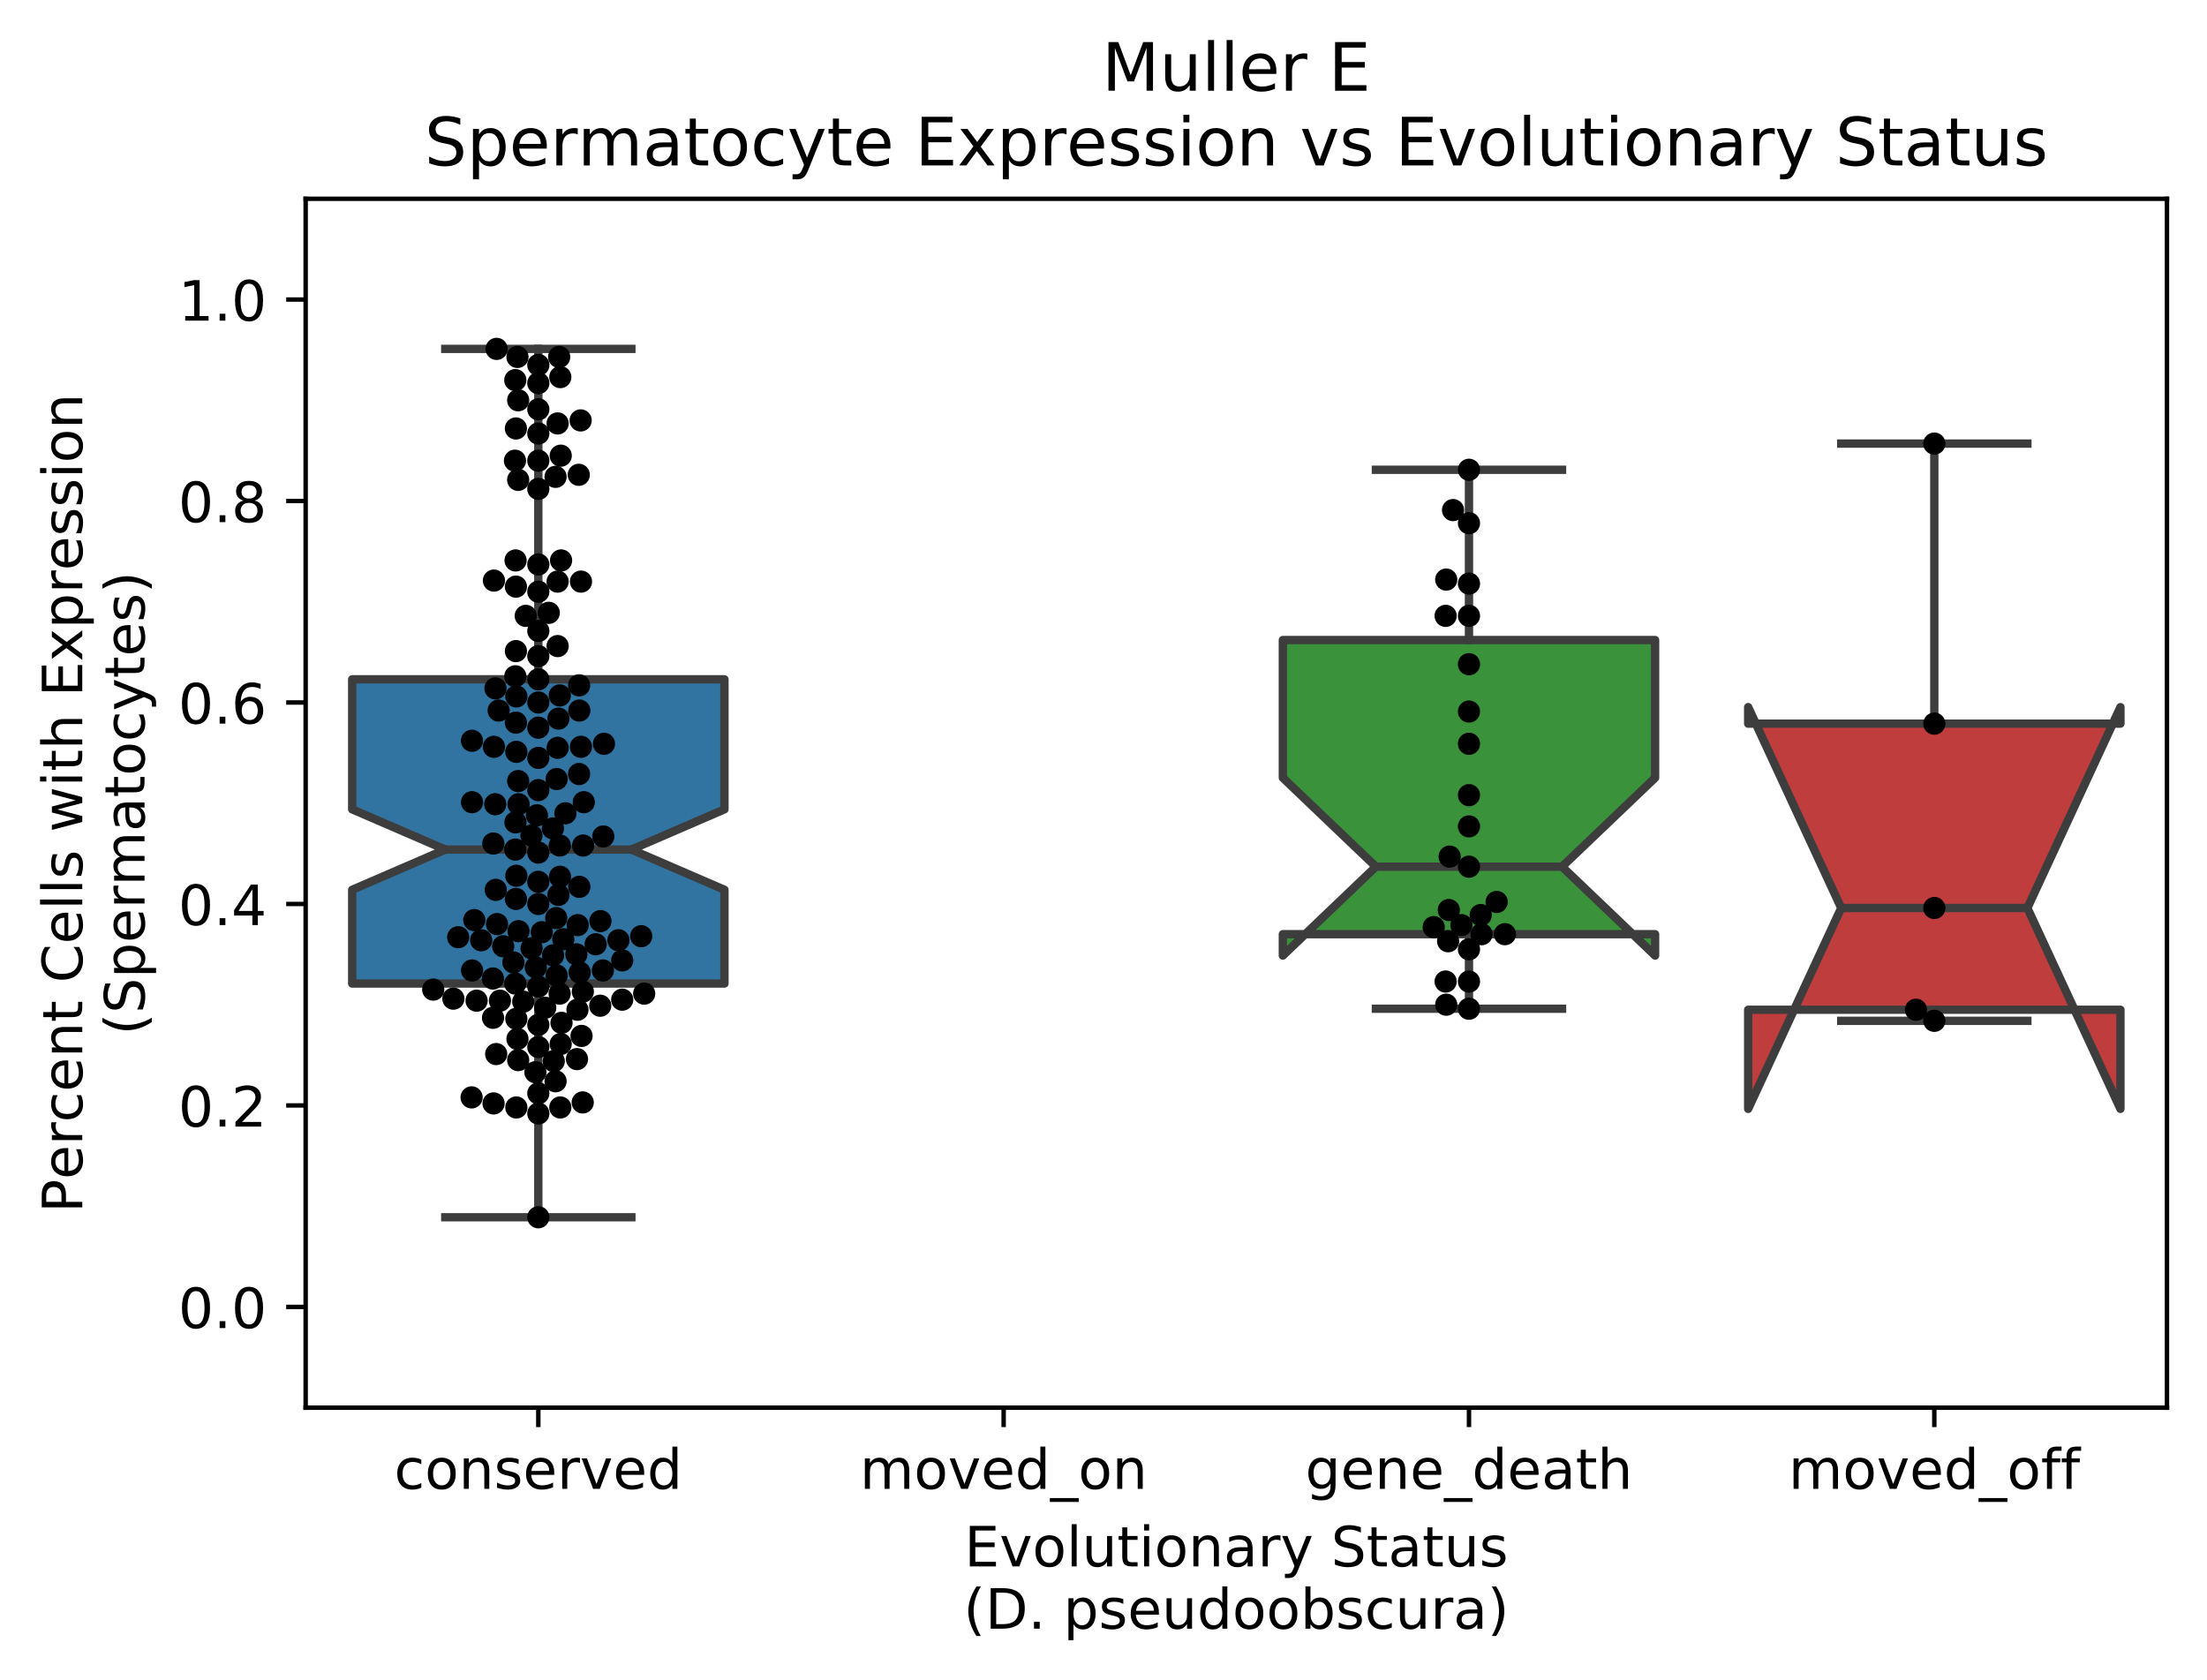 <?xml version="1.0" encoding="utf-8" standalone="no"?>
<!DOCTYPE svg PUBLIC "-//W3C//DTD SVG 1.1//EN"
  "http://www.w3.org/Graphics/SVG/1.1/DTD/svg11.dtd">
<!-- Created with matplotlib (https://matplotlib.org/) -->
<svg height="302.228pt" version="1.1" viewBox="0 0 396.979 302.228" width="396.979pt" xmlns="http://www.w3.org/2000/svg" xmlns:xlink="http://www.w3.org/1999/xlink">
 <defs>
  <style type="text/css">
*{stroke-linecap:butt;stroke-linejoin:round;white-space:pre;}
  </style>
 </defs>
 <g id="figure_1">
  <g id="patch_1">
   <path d="M 0 302.228 
L 396.979 302.228 
L 396.979 0 
L 0 0 
z
" style="fill:#ffffff;"/>
  </g>
  <g id="axes_1">
   <g id="patch_2">
    <path d="M 54.979 253.196 
L 389.779 253.196 
L 389.779 35.755 
L 54.979 35.755 
z
" style="fill:#ffffff;"/>
   </g>
   <g id="patch_3">
    <path clip-path="url(#p6ede340f3c)" d="M 63.349 176.91 
L 130.309 176.91 
L 130.309 160.046 
L 113.569 152.811 
L 130.309 145.575 
L 130.309 122.188 
L 63.349 122.188 
L 63.349 145.575 
L 80.089 152.811 
L 63.349 160.046 
L 63.349 176.91 
z
" style="fill:#3274a1;stroke:#3d3d3d;stroke-linejoin:miter;stroke-width:1.5;"/>
   </g>
   <g id="patch_4">
    <path clip-path="url(#p6ede340f3c)" d="M 230.749 168.031 
L 297.709 168.031 
L 297.709 171.878 
L 280.969 155.891 
L 297.709 139.904 
L 297.709 115.121 
L 230.749 115.121 
L 230.749 139.904 
L 247.489 155.891 
L 230.749 171.878 
L 230.749 168.031 
z
" style="fill:#3a923a;stroke:#3d3d3d;stroke-linejoin:miter;stroke-width:1.5;"/>
   </g>
   <g id="patch_5">
    <path clip-path="url(#p6ede340f3c)" d="M 314.449 181.621 
L 381.409 181.621 
L 381.409 199.452 
L 364.669 163.32 
L 381.409 127.188 
L 381.409 130.161 
L 314.449 130.161 
L 314.449 127.188 
L 331.189 163.32 
L 314.449 199.452 
L 314.449 181.621 
z
" style="fill:#c03d3e;stroke:#3d3d3d;stroke-linejoin:miter;stroke-width:1.5;"/>
   </g>
   <g id="matplotlib.axis_1">
    <g id="xtick_1">
     <g id="line2d_1">
      <defs>
       <path d="M 0 0 
L 0 3.5 
" id="ma832c974a1" style="stroke:#000000;stroke-width:0.8;"/>
      </defs>
      <g>
       <use style="stroke:#000000;stroke-width:0.8;" x="96.829" xlink:href="#ma832c974a1" y="253.196"/>
      </g>
     </g>
     <g id="text_1">
      <!-- conserved -->
      <defs>
       <path d="M 48.781 52.594 
L 48.781 44.188 
Q 44.969 46.297 41.141 47.344 
Q 37.312 48.391 33.406 48.391 
Q 24.656 48.391 19.812 42.844 
Q 14.984 37.312 14.984 27.297 
Q 14.984 17.281 19.812 11.734 
Q 24.656 6.203 33.406 6.203 
Q 37.312 6.203 41.141 7.25 
Q 44.969 8.297 48.781 10.406 
L 48.781 2.094 
Q 45.016 0.344 40.984 -0.531 
Q 36.969 -1.422 32.422 -1.422 
Q 20.062 -1.422 12.781 6.344 
Q 5.516 14.109 5.516 27.297 
Q 5.516 40.672 12.859 48.328 
Q 20.219 56 33.016 56 
Q 37.156 56 41.109 55.141 
Q 45.062 54.297 48.781 52.594 
z
" id="DejaVuSans-99"/>
       <path d="M 30.609 48.391 
Q 23.391 48.391 19.188 42.75 
Q 14.984 37.109 14.984 27.297 
Q 14.984 17.484 19.156 11.844 
Q 23.344 6.203 30.609 6.203 
Q 37.797 6.203 41.984 11.859 
Q 46.188 17.531 46.188 27.297 
Q 46.188 37.016 41.984 42.703 
Q 37.797 48.391 30.609 48.391 
z
M 30.609 56 
Q 42.328 56 49.016 48.375 
Q 55.719 40.766 55.719 27.297 
Q 55.719 13.875 49.016 6.219 
Q 42.328 -1.422 30.609 -1.422 
Q 18.844 -1.422 12.172 6.219 
Q 5.516 13.875 5.516 27.297 
Q 5.516 40.766 12.172 48.375 
Q 18.844 56 30.609 56 
z
" id="DejaVuSans-111"/>
       <path d="M 54.891 33.016 
L 54.891 0 
L 45.906 0 
L 45.906 32.719 
Q 45.906 40.484 42.875 44.328 
Q 39.844 48.188 33.797 48.188 
Q 26.516 48.188 22.312 43.547 
Q 18.109 38.922 18.109 30.906 
L 18.109 0 
L 9.078 0 
L 9.078 54.688 
L 18.109 54.688 
L 18.109 46.188 
Q 21.344 51.125 25.703 53.562 
Q 30.078 56 35.797 56 
Q 45.219 56 50.047 50.172 
Q 54.891 44.344 54.891 33.016 
z
" id="DejaVuSans-110"/>
       <path d="M 44.281 53.078 
L 44.281 44.578 
Q 40.484 46.531 36.375 47.5 
Q 32.281 48.484 27.875 48.484 
Q 21.188 48.484 17.844 46.438 
Q 14.5 44.391 14.5 40.281 
Q 14.5 37.156 16.891 35.375 
Q 19.281 33.594 26.516 31.984 
L 29.594 31.297 
Q 39.156 29.25 43.188 25.516 
Q 47.219 21.781 47.219 15.094 
Q 47.219 7.469 41.188 3.016 
Q 35.156 -1.422 24.609 -1.422 
Q 20.219 -1.422 15.453 -0.562 
Q 10.688 0.297 5.422 2 
L 5.422 11.281 
Q 10.406 8.688 15.234 7.391 
Q 20.062 6.109 24.812 6.109 
Q 31.156 6.109 34.562 8.281 
Q 37.984 10.453 37.984 14.406 
Q 37.984 18.062 35.516 20.016 
Q 33.062 21.969 24.703 23.781 
L 21.578 24.516 
Q 13.234 26.266 9.516 29.906 
Q 5.812 33.547 5.812 39.891 
Q 5.812 47.609 11.281 51.797 
Q 16.75 56 26.812 56 
Q 31.781 56 36.172 55.266 
Q 40.578 54.547 44.281 53.078 
z
" id="DejaVuSans-115"/>
       <path d="M 56.203 29.594 
L 56.203 25.203 
L 14.891 25.203 
Q 15.484 15.922 20.484 11.062 
Q 25.484 6.203 34.422 6.203 
Q 39.594 6.203 44.453 7.469 
Q 49.312 8.734 54.109 11.281 
L 54.109 2.781 
Q 49.266 0.734 44.188 -0.344 
Q 39.109 -1.422 33.891 -1.422 
Q 20.797 -1.422 13.156 6.188 
Q 5.516 13.812 5.516 26.812 
Q 5.516 40.234 12.766 48.109 
Q 20.016 56 32.328 56 
Q 43.359 56 49.781 48.891 
Q 56.203 41.797 56.203 29.594 
z
M 47.219 32.234 
Q 47.125 39.594 43.094 43.984 
Q 39.062 48.391 32.422 48.391 
Q 24.906 48.391 20.391 44.141 
Q 15.875 39.891 15.188 32.172 
z
" id="DejaVuSans-101"/>
       <path d="M 41.109 46.297 
Q 39.594 47.172 37.812 47.578 
Q 36.031 48 33.891 48 
Q 26.266 48 22.188 43.047 
Q 18.109 38.094 18.109 28.812 
L 18.109 0 
L 9.078 0 
L 9.078 54.688 
L 18.109 54.688 
L 18.109 46.188 
Q 20.953 51.172 25.484 53.578 
Q 30.031 56 36.531 56 
Q 37.453 56 38.578 55.875 
Q 39.703 55.766 41.062 55.516 
z
" id="DejaVuSans-114"/>
       <path d="M 2.984 54.688 
L 12.5 54.688 
L 29.594 8.797 
L 46.688 54.688 
L 56.203 54.688 
L 35.688 0 
L 23.484 0 
z
" id="DejaVuSans-118"/>
       <path d="M 45.406 46.391 
L 45.406 75.984 
L 54.391 75.984 
L 54.391 0 
L 45.406 0 
L 45.406 8.203 
Q 42.578 3.328 38.25 0.953 
Q 33.938 -1.422 27.875 -1.422 
Q 17.969 -1.422 11.734 6.484 
Q 5.516 14.406 5.516 27.297 
Q 5.516 40.188 11.734 48.094 
Q 17.969 56 27.875 56 
Q 33.938 56 38.25 53.625 
Q 42.578 51.266 45.406 46.391 
z
M 14.797 27.297 
Q 14.797 17.391 18.875 11.75 
Q 22.953 6.109 30.078 6.109 
Q 37.203 6.109 41.297 11.75 
Q 45.406 17.391 45.406 27.297 
Q 45.406 37.203 41.297 42.844 
Q 37.203 48.484 30.078 48.484 
Q 22.953 48.484 18.875 42.844 
Q 14.797 37.203 14.797 27.297 
z
" id="DejaVuSans-100"/>
      </defs>
      <g transform="translate(70.905 267.794)scale(0.1 -0.1)">
       <use xlink:href="#DejaVuSans-99"/>
       <use x="54.98" xlink:href="#DejaVuSans-111"/>
       <use x="116.162" xlink:href="#DejaVuSans-110"/>
       <use x="179.541" xlink:href="#DejaVuSans-115"/>
       <use x="231.641" xlink:href="#DejaVuSans-101"/>
       <use x="293.164" xlink:href="#DejaVuSans-114"/>
       <use x="334.277" xlink:href="#DejaVuSans-118"/>
       <use x="393.457" xlink:href="#DejaVuSans-101"/>
       <use x="454.98" xlink:href="#DejaVuSans-100"/>
      </g>
     </g>
    </g>
    <g id="xtick_2">
     <g id="line2d_2">
      <g>
       <use style="stroke:#000000;stroke-width:0.8;" x="180.529" xlink:href="#ma832c974a1" y="253.196"/>
      </g>
     </g>
     <g id="text_2">
      <!-- moved_on -->
      <defs>
       <path d="M 52 44.188 
Q 55.375 50.25 60.062 53.125 
Q 64.75 56 71.094 56 
Q 79.641 56 84.281 50.016 
Q 88.922 44.047 88.922 33.016 
L 88.922 0 
L 79.891 0 
L 79.891 32.719 
Q 79.891 40.578 77.094 44.375 
Q 74.312 48.188 68.609 48.188 
Q 61.625 48.188 57.562 43.547 
Q 53.516 38.922 53.516 30.906 
L 53.516 0 
L 44.484 0 
L 44.484 32.719 
Q 44.484 40.625 41.703 44.406 
Q 38.922 48.188 33.109 48.188 
Q 26.219 48.188 22.156 43.531 
Q 18.109 38.875 18.109 30.906 
L 18.109 0 
L 9.078 0 
L 9.078 54.688 
L 18.109 54.688 
L 18.109 46.188 
Q 21.188 51.219 25.484 53.609 
Q 29.781 56 35.688 56 
Q 41.656 56 45.828 52.969 
Q 50 49.953 52 44.188 
z
" id="DejaVuSans-109"/>
       <path d="M 50.984 -16.609 
L 50.984 -23.578 
L -0.984 -23.578 
L -0.984 -16.609 
z
" id="DejaVuSans-95"/>
      </defs>
      <g transform="translate(154.661 267.794)scale(0.1 -0.1)">
       <use xlink:href="#DejaVuSans-109"/>
       <use x="97.412" xlink:href="#DejaVuSans-111"/>
       <use x="158.594" xlink:href="#DejaVuSans-118"/>
       <use x="217.773" xlink:href="#DejaVuSans-101"/>
       <use x="279.297" xlink:href="#DejaVuSans-100"/>
       <use x="342.773" xlink:href="#DejaVuSans-95"/>
       <use x="392.773" xlink:href="#DejaVuSans-111"/>
       <use x="453.955" xlink:href="#DejaVuSans-110"/>
      </g>
     </g>
    </g>
    <g id="xtick_3">
     <g id="line2d_3">
      <g>
       <use style="stroke:#000000;stroke-width:0.8;" x="264.229" xlink:href="#ma832c974a1" y="253.196"/>
      </g>
     </g>
     <g id="text_3">
      <!-- gene_death -->
      <defs>
       <path d="M 45.406 27.984 
Q 45.406 37.75 41.375 43.109 
Q 37.359 48.484 30.078 48.484 
Q 22.859 48.484 18.828 43.109 
Q 14.797 37.75 14.797 27.984 
Q 14.797 18.266 18.828 12.891 
Q 22.859 7.516 30.078 7.516 
Q 37.359 7.516 41.375 12.891 
Q 45.406 18.266 45.406 27.984 
z
M 54.391 6.781 
Q 54.391 -7.172 48.188 -13.984 
Q 42 -20.797 29.203 -20.797 
Q 24.469 -20.797 20.266 -20.094 
Q 16.062 -19.391 12.109 -17.922 
L 12.109 -9.188 
Q 16.062 -11.328 19.922 -12.344 
Q 23.781 -13.375 27.781 -13.375 
Q 36.625 -13.375 41.016 -8.766 
Q 45.406 -4.156 45.406 5.172 
L 45.406 9.625 
Q 42.625 4.781 38.281 2.391 
Q 33.938 0 27.875 0 
Q 17.828 0 11.672 7.656 
Q 5.516 15.328 5.516 27.984 
Q 5.516 40.672 11.672 48.328 
Q 17.828 56 27.875 56 
Q 33.938 56 38.281 53.609 
Q 42.625 51.219 45.406 46.391 
L 45.406 54.688 
L 54.391 54.688 
z
" id="DejaVuSans-103"/>
       <path d="M 34.281 27.484 
Q 23.391 27.484 19.188 25 
Q 14.984 22.516 14.984 16.5 
Q 14.984 11.719 18.141 8.906 
Q 21.297 6.109 26.703 6.109 
Q 34.188 6.109 38.703 11.406 
Q 43.219 16.703 43.219 25.484 
L 43.219 27.484 
z
M 52.203 31.203 
L 52.203 0 
L 43.219 0 
L 43.219 8.297 
Q 40.141 3.328 35.547 0.953 
Q 30.953 -1.422 24.312 -1.422 
Q 15.922 -1.422 10.953 3.297 
Q 6 8.016 6 15.922 
Q 6 25.141 12.172 29.828 
Q 18.359 34.516 30.609 34.516 
L 43.219 34.516 
L 43.219 35.406 
Q 43.219 41.609 39.141 45 
Q 35.062 48.391 27.688 48.391 
Q 23 48.391 18.547 47.266 
Q 14.109 46.141 10.016 43.891 
L 10.016 52.203 
Q 14.938 54.109 19.578 55.047 
Q 24.219 56 28.609 56 
Q 40.484 56 46.344 49.844 
Q 52.203 43.703 52.203 31.203 
z
" id="DejaVuSans-97"/>
       <path d="M 18.312 70.219 
L 18.312 54.688 
L 36.812 54.688 
L 36.812 47.703 
L 18.312 47.703 
L 18.312 18.016 
Q 18.312 11.328 20.141 9.422 
Q 21.969 7.516 27.594 7.516 
L 36.812 7.516 
L 36.812 0 
L 27.594 0 
Q 17.188 0 13.234 3.875 
Q 9.281 7.766 9.281 18.016 
L 9.281 47.703 
L 2.688 47.703 
L 2.688 54.688 
L 9.281 54.688 
L 9.281 70.219 
z
" id="DejaVuSans-116"/>
       <path d="M 54.891 33.016 
L 54.891 0 
L 45.906 0 
L 45.906 32.719 
Q 45.906 40.484 42.875 44.328 
Q 39.844 48.188 33.797 48.188 
Q 26.516 48.188 22.312 43.547 
Q 18.109 38.922 18.109 30.906 
L 18.109 0 
L 9.078 0 
L 9.078 75.984 
L 18.109 75.984 
L 18.109 46.188 
Q 21.344 51.125 25.703 53.562 
Q 30.078 56 35.797 56 
Q 45.219 56 50.047 50.172 
Q 54.891 44.344 54.891 33.016 
z
" id="DejaVuSans-104"/>
      </defs>
      <g transform="translate(234.789 267.794)scale(0.1 -0.1)">
       <use xlink:href="#DejaVuSans-103"/>
       <use x="63.477" xlink:href="#DejaVuSans-101"/>
       <use x="125" xlink:href="#DejaVuSans-110"/>
       <use x="188.379" xlink:href="#DejaVuSans-101"/>
       <use x="249.902" xlink:href="#DejaVuSans-95"/>
       <use x="299.902" xlink:href="#DejaVuSans-100"/>
       <use x="363.379" xlink:href="#DejaVuSans-101"/>
       <use x="424.902" xlink:href="#DejaVuSans-97"/>
       <use x="486.182" xlink:href="#DejaVuSans-116"/>
       <use x="525.391" xlink:href="#DejaVuSans-104"/>
      </g>
     </g>
    </g>
    <g id="xtick_4">
     <g id="line2d_4">
      <g>
       <use style="stroke:#000000;stroke-width:0.8;" x="347.929" xlink:href="#ma832c974a1" y="253.196"/>
      </g>
     </g>
     <g id="text_4">
      <!-- moved_off -->
      <defs>
       <path d="M 37.109 75.984 
L 37.109 68.5 
L 28.516 68.5 
Q 23.688 68.5 21.797 66.547 
Q 19.922 64.594 19.922 59.516 
L 19.922 54.688 
L 34.719 54.688 
L 34.719 47.703 
L 19.922 47.703 
L 19.922 0 
L 10.891 0 
L 10.891 47.703 
L 2.297 47.703 
L 2.297 54.688 
L 10.891 54.688 
L 10.891 58.5 
Q 10.891 67.625 15.141 71.797 
Q 19.391 75.984 28.609 75.984 
z
" id="DejaVuSans-102"/>
      </defs>
      <g transform="translate(321.71 267.794)scale(0.1 -0.1)">
       <use xlink:href="#DejaVuSans-109"/>
       <use x="97.412" xlink:href="#DejaVuSans-111"/>
       <use x="158.594" xlink:href="#DejaVuSans-118"/>
       <use x="217.773" xlink:href="#DejaVuSans-101"/>
       <use x="279.297" xlink:href="#DejaVuSans-100"/>
       <use x="342.773" xlink:href="#DejaVuSans-95"/>
       <use x="392.773" xlink:href="#DejaVuSans-111"/>
       <use x="453.955" xlink:href="#DejaVuSans-102"/>
       <use x="489.16" xlink:href="#DejaVuSans-102"/>
      </g>
     </g>
    </g>
    <g id="text_5">
     <!-- Evolutionary Status -->
     <defs>
      <path d="M 9.812 72.906 
L 55.906 72.906 
L 55.906 64.594 
L 19.672 64.594 
L 19.672 43.016 
L 54.391 43.016 
L 54.391 34.719 
L 19.672 34.719 
L 19.672 8.297 
L 56.781 8.297 
L 56.781 0 
L 9.812 0 
z
" id="DejaVuSans-69"/>
      <path d="M 9.422 75.984 
L 18.406 75.984 
L 18.406 0 
L 9.422 0 
z
" id="DejaVuSans-108"/>
      <path d="M 8.5 21.578 
L 8.5 54.688 
L 17.484 54.688 
L 17.484 21.922 
Q 17.484 14.156 20.5 10.266 
Q 23.531 6.391 29.594 6.391 
Q 36.859 6.391 41.078 11.031 
Q 45.312 15.672 45.312 23.688 
L 45.312 54.688 
L 54.297 54.688 
L 54.297 0 
L 45.312 0 
L 45.312 8.406 
Q 42.047 3.422 37.719 1 
Q 33.406 -1.422 27.688 -1.422 
Q 18.266 -1.422 13.375 4.438 
Q 8.5 10.297 8.5 21.578 
z
M 31.109 56 
z
" id="DejaVuSans-117"/>
      <path d="M 9.422 54.688 
L 18.406 54.688 
L 18.406 0 
L 9.422 0 
z
M 9.422 75.984 
L 18.406 75.984 
L 18.406 64.594 
L 9.422 64.594 
z
" id="DejaVuSans-105"/>
      <path d="M 32.172 -5.078 
Q 28.375 -14.844 24.75 -17.812 
Q 21.141 -20.797 15.094 -20.797 
L 7.906 -20.797 
L 7.906 -13.281 
L 13.188 -13.281 
Q 16.891 -13.281 18.938 -11.516 
Q 21 -9.766 23.484 -3.219 
L 25.094 0.875 
L 2.984 54.688 
L 12.5 54.688 
L 29.594 11.922 
L 46.688 54.688 
L 56.203 54.688 
z
" id="DejaVuSans-121"/>
      <path id="DejaVuSans-32"/>
      <path d="M 53.516 70.516 
L 53.516 60.891 
Q 47.906 63.578 42.922 64.891 
Q 37.938 66.219 33.297 66.219 
Q 25.25 66.219 20.875 63.094 
Q 16.5 59.969 16.5 54.203 
Q 16.5 49.359 19.406 46.891 
Q 22.312 44.438 30.422 42.922 
L 36.375 41.703 
Q 47.406 39.594 52.656 34.297 
Q 57.906 29 57.906 20.125 
Q 57.906 9.516 50.797 4.047 
Q 43.703 -1.422 29.984 -1.422 
Q 24.812 -1.422 18.969 -0.25 
Q 13.141 0.922 6.891 3.219 
L 6.891 13.375 
Q 12.891 10.016 18.656 8.297 
Q 24.422 6.594 29.984 6.594 
Q 38.422 6.594 43.016 9.906 
Q 47.609 13.234 47.609 19.391 
Q 47.609 24.75 44.312 27.781 
Q 41.016 30.812 33.5 32.328 
L 27.484 33.5 
Q 16.453 35.688 11.516 40.375 
Q 6.594 45.062 6.594 53.422 
Q 6.594 63.094 13.406 68.656 
Q 20.219 74.219 32.172 74.219 
Q 37.312 74.219 42.625 73.281 
Q 47.953 72.359 53.516 70.516 
z
" id="DejaVuSans-83"/>
     </defs>
     <g transform="translate(173.466 281.75)scale(0.1 -0.1)">
      <use xlink:href="#DejaVuSans-69"/>
      <use x="63.184" xlink:href="#DejaVuSans-118"/>
      <use x="122.363" xlink:href="#DejaVuSans-111"/>
      <use x="183.545" xlink:href="#DejaVuSans-108"/>
      <use x="211.328" xlink:href="#DejaVuSans-117"/>
      <use x="274.707" xlink:href="#DejaVuSans-116"/>
      <use x="313.916" xlink:href="#DejaVuSans-105"/>
      <use x="341.699" xlink:href="#DejaVuSans-111"/>
      <use x="402.881" xlink:href="#DejaVuSans-110"/>
      <use x="466.26" xlink:href="#DejaVuSans-97"/>
      <use x="527.539" xlink:href="#DejaVuSans-114"/>
      <use x="568.652" xlink:href="#DejaVuSans-121"/>
      <use x="627.832" xlink:href="#DejaVuSans-32"/>
      <use x="659.619" xlink:href="#DejaVuSans-83"/>
      <use x="723.096" xlink:href="#DejaVuSans-116"/>
      <use x="762.305" xlink:href="#DejaVuSans-97"/>
      <use x="823.584" xlink:href="#DejaVuSans-116"/>
      <use x="862.793" xlink:href="#DejaVuSans-117"/>
      <use x="926.172" xlink:href="#DejaVuSans-115"/>
     </g>
     <!-- (D. pseudoobscura) -->
     <defs>
      <path d="M 31 75.875 
Q 24.469 64.656 21.281 53.656 
Q 18.109 42.672 18.109 31.391 
Q 18.109 20.125 21.312 9.062 
Q 24.516 -2 31 -13.188 
L 23.188 -13.188 
Q 15.875 -1.703 12.234 9.375 
Q 8.594 20.453 8.594 31.391 
Q 8.594 42.281 12.203 53.312 
Q 15.828 64.359 23.188 75.875 
z
" id="DejaVuSans-40"/>
      <path d="M 19.672 64.797 
L 19.672 8.109 
L 31.594 8.109 
Q 46.688 8.109 53.688 14.938 
Q 60.688 21.781 60.688 36.531 
Q 60.688 51.172 53.688 57.984 
Q 46.688 64.797 31.594 64.797 
z
M 9.812 72.906 
L 30.078 72.906 
Q 51.266 72.906 61.172 64.094 
Q 71.094 55.281 71.094 36.531 
Q 71.094 17.672 61.125 8.828 
Q 51.172 0 30.078 0 
L 9.812 0 
z
" id="DejaVuSans-68"/>
      <path d="M 10.688 12.406 
L 21 12.406 
L 21 0 
L 10.688 0 
z
" id="DejaVuSans-46"/>
      <path d="M 18.109 8.203 
L 18.109 -20.797 
L 9.078 -20.797 
L 9.078 54.688 
L 18.109 54.688 
L 18.109 46.391 
Q 20.953 51.266 25.266 53.625 
Q 29.594 56 35.594 56 
Q 45.562 56 51.781 48.094 
Q 58.016 40.188 58.016 27.297 
Q 58.016 14.406 51.781 6.484 
Q 45.562 -1.422 35.594 -1.422 
Q 29.594 -1.422 25.266 0.953 
Q 20.953 3.328 18.109 8.203 
z
M 48.688 27.297 
Q 48.688 37.203 44.609 42.844 
Q 40.531 48.484 33.406 48.484 
Q 26.266 48.484 22.188 42.844 
Q 18.109 37.203 18.109 27.297 
Q 18.109 17.391 22.188 11.75 
Q 26.266 6.109 33.406 6.109 
Q 40.531 6.109 44.609 11.75 
Q 48.688 17.391 48.688 27.297 
z
" id="DejaVuSans-112"/>
      <path d="M 48.688 27.297 
Q 48.688 37.203 44.609 42.844 
Q 40.531 48.484 33.406 48.484 
Q 26.266 48.484 22.188 42.844 
Q 18.109 37.203 18.109 27.297 
Q 18.109 17.391 22.188 11.75 
Q 26.266 6.109 33.406 6.109 
Q 40.531 6.109 44.609 11.75 
Q 48.688 17.391 48.688 27.297 
z
M 18.109 46.391 
Q 20.953 51.266 25.266 53.625 
Q 29.594 56 35.594 56 
Q 45.562 56 51.781 48.094 
Q 58.016 40.188 58.016 27.297 
Q 58.016 14.406 51.781 6.484 
Q 45.562 -1.422 35.594 -1.422 
Q 29.594 -1.422 25.266 0.953 
Q 20.953 3.328 18.109 8.203 
L 18.109 0 
L 9.078 0 
L 9.078 75.984 
L 18.109 75.984 
z
" id="DejaVuSans-98"/>
      <path d="M 8.016 75.875 
L 15.828 75.875 
Q 23.141 64.359 26.781 53.312 
Q 30.422 42.281 30.422 31.391 
Q 30.422 20.453 26.781 9.375 
Q 23.141 -1.703 15.828 -13.188 
L 8.016 -13.188 
Q 14.5 -2 17.703 9.062 
Q 20.906 20.125 20.906 31.391 
Q 20.906 42.672 17.703 53.656 
Q 14.5 64.656 8.016 75.875 
z
" id="DejaVuSans-41"/>
     </defs>
     <g transform="translate(173.316 292.948)scale(0.1 -0.1)">
      <use xlink:href="#DejaVuSans-40"/>
      <use x="39.014" xlink:href="#DejaVuSans-68"/>
      <use x="116.016" xlink:href="#DejaVuSans-46"/>
      <use x="147.803" xlink:href="#DejaVuSans-32"/>
      <use x="179.59" xlink:href="#DejaVuSans-112"/>
      <use x="243.066" xlink:href="#DejaVuSans-115"/>
      <use x="295.166" xlink:href="#DejaVuSans-101"/>
      <use x="356.689" xlink:href="#DejaVuSans-117"/>
      <use x="420.068" xlink:href="#DejaVuSans-100"/>
      <use x="483.545" xlink:href="#DejaVuSans-111"/>
      <use x="544.727" xlink:href="#DejaVuSans-111"/>
      <use x="605.908" xlink:href="#DejaVuSans-98"/>
      <use x="669.385" xlink:href="#DejaVuSans-115"/>
      <use x="721.484" xlink:href="#DejaVuSans-99"/>
      <use x="776.465" xlink:href="#DejaVuSans-117"/>
      <use x="839.844" xlink:href="#DejaVuSans-114"/>
      <use x="880.957" xlink:href="#DejaVuSans-97"/>
      <use x="942.236" xlink:href="#DejaVuSans-41"/>
     </g>
    </g>
   </g>
   <g id="matplotlib.axis_2">
    <g id="ytick_1">
     <g id="line2d_5">
      <defs>
       <path d="M 0 0 
L -3.5 0 
" id="m6f5b6256bc" style="stroke:#000000;stroke-width:0.8;"/>
      </defs>
      <g>
       <use style="stroke:#000000;stroke-width:0.8;" x="54.979" xlink:href="#m6f5b6256bc" y="235.076"/>
      </g>
     </g>
     <g id="text_6">
      <!-- 0.0 -->
      <defs>
       <path d="M 31.781 66.406 
Q 24.172 66.406 20.328 58.906 
Q 16.5 51.422 16.5 36.375 
Q 16.5 21.391 20.328 13.891 
Q 24.172 6.391 31.781 6.391 
Q 39.453 6.391 43.281 13.891 
Q 47.125 21.391 47.125 36.375 
Q 47.125 51.422 43.281 58.906 
Q 39.453 66.406 31.781 66.406 
z
M 31.781 74.219 
Q 44.047 74.219 50.516 64.516 
Q 56.984 54.828 56.984 36.375 
Q 56.984 17.969 50.516 8.266 
Q 44.047 -1.422 31.781 -1.422 
Q 19.531 -1.422 13.062 8.266 
Q 6.594 17.969 6.594 36.375 
Q 6.594 54.828 13.062 64.516 
Q 19.531 74.219 31.781 74.219 
z
" id="DejaVuSans-48"/>
      </defs>
      <g transform="translate(32.076 238.875)scale(0.1 -0.1)">
       <use xlink:href="#DejaVuSans-48"/>
       <use x="63.623" xlink:href="#DejaVuSans-46"/>
       <use x="95.41" xlink:href="#DejaVuSans-48"/>
      </g>
     </g>
    </g>
    <g id="ytick_2">
     <g id="line2d_6">
      <g>
       <use style="stroke:#000000;stroke-width:0.8;" x="54.979" xlink:href="#m6f5b6256bc" y="198.835"/>
      </g>
     </g>
     <g id="text_7">
      <!-- 0.2 -->
      <defs>
       <path d="M 19.188 8.297 
L 53.609 8.297 
L 53.609 0 
L 7.328 0 
L 7.328 8.297 
Q 12.938 14.109 22.625 23.891 
Q 32.328 33.688 34.812 36.531 
Q 39.547 41.844 41.422 45.531 
Q 43.312 49.219 43.312 52.781 
Q 43.312 58.594 39.234 62.25 
Q 35.156 65.922 28.609 65.922 
Q 23.969 65.922 18.812 64.312 
Q 13.672 62.703 7.812 59.422 
L 7.812 69.391 
Q 13.766 71.781 18.938 73 
Q 24.125 74.219 28.422 74.219 
Q 39.75 74.219 46.484 68.547 
Q 53.219 62.891 53.219 53.422 
Q 53.219 48.922 51.531 44.891 
Q 49.859 40.875 45.406 35.406 
Q 44.188 33.984 37.641 27.219 
Q 31.109 20.453 19.188 8.297 
z
" id="DejaVuSans-50"/>
      </defs>
      <g transform="translate(32.076 202.635)scale(0.1 -0.1)">
       <use xlink:href="#DejaVuSans-48"/>
       <use x="63.623" xlink:href="#DejaVuSans-46"/>
       <use x="95.41" xlink:href="#DejaVuSans-50"/>
      </g>
     </g>
    </g>
    <g id="ytick_3">
     <g id="line2d_7">
      <g>
       <use style="stroke:#000000;stroke-width:0.8;" x="54.979" xlink:href="#m6f5b6256bc" y="162.595"/>
      </g>
     </g>
     <g id="text_8">
      <!-- 0.4 -->
      <defs>
       <path d="M 37.797 64.312 
L 12.891 25.391 
L 37.797 25.391 
z
M 35.203 72.906 
L 47.609 72.906 
L 47.609 25.391 
L 58.016 25.391 
L 58.016 17.188 
L 47.609 17.188 
L 47.609 0 
L 37.797 0 
L 37.797 17.188 
L 4.891 17.188 
L 4.891 26.703 
z
" id="DejaVuSans-52"/>
      </defs>
      <g transform="translate(32.076 166.395)scale(0.1 -0.1)">
       <use xlink:href="#DejaVuSans-48"/>
       <use x="63.623" xlink:href="#DejaVuSans-46"/>
       <use x="95.41" xlink:href="#DejaVuSans-52"/>
      </g>
     </g>
    </g>
    <g id="ytick_4">
     <g id="line2d_8">
      <g>
       <use style="stroke:#000000;stroke-width:0.8;" x="54.979" xlink:href="#m6f5b6256bc" y="126.356"/>
      </g>
     </g>
     <g id="text_9">
      <!-- 0.6 -->
      <defs>
       <path d="M 33.016 40.375 
Q 26.375 40.375 22.484 35.828 
Q 18.609 31.297 18.609 23.391 
Q 18.609 15.531 22.484 10.953 
Q 26.375 6.391 33.016 6.391 
Q 39.656 6.391 43.531 10.953 
Q 47.406 15.531 47.406 23.391 
Q 47.406 31.297 43.531 35.828 
Q 39.656 40.375 33.016 40.375 
z
M 52.594 71.297 
L 52.594 62.312 
Q 48.875 64.062 45.094 64.984 
Q 41.312 65.922 37.594 65.922 
Q 27.828 65.922 22.672 59.328 
Q 17.531 52.734 16.797 39.406 
Q 19.672 43.656 24.016 45.922 
Q 28.375 48.188 33.594 48.188 
Q 44.578 48.188 50.953 41.516 
Q 57.328 34.859 57.328 23.391 
Q 57.328 12.156 50.688 5.359 
Q 44.047 -1.422 33.016 -1.422 
Q 20.359 -1.422 13.672 8.266 
Q 6.984 17.969 6.984 36.375 
Q 6.984 53.656 15.188 63.938 
Q 23.391 74.219 37.203 74.219 
Q 40.922 74.219 44.703 73.484 
Q 48.484 72.75 52.594 71.297 
z
" id="DejaVuSans-54"/>
      </defs>
      <g transform="translate(32.076 130.155)scale(0.1 -0.1)">
       <use xlink:href="#DejaVuSans-48"/>
       <use x="63.623" xlink:href="#DejaVuSans-46"/>
       <use x="95.41" xlink:href="#DejaVuSans-54"/>
      </g>
     </g>
    </g>
    <g id="ytick_5">
     <g id="line2d_9">
      <g>
       <use style="stroke:#000000;stroke-width:0.8;" x="54.979" xlink:href="#m6f5b6256bc" y="90.115"/>
      </g>
     </g>
     <g id="text_10">
      <!-- 0.8 -->
      <defs>
       <path d="M 31.781 34.625 
Q 24.75 34.625 20.719 30.859 
Q 16.703 27.094 16.703 20.516 
Q 16.703 13.922 20.719 10.156 
Q 24.75 6.391 31.781 6.391 
Q 38.812 6.391 42.859 10.172 
Q 46.922 13.969 46.922 20.516 
Q 46.922 27.094 42.891 30.859 
Q 38.875 34.625 31.781 34.625 
z
M 21.922 38.812 
Q 15.578 40.375 12.031 44.719 
Q 8.5 49.078 8.5 55.328 
Q 8.5 64.062 14.719 69.141 
Q 20.953 74.219 31.781 74.219 
Q 42.672 74.219 48.875 69.141 
Q 55.078 64.062 55.078 55.328 
Q 55.078 49.078 51.531 44.719 
Q 48 40.375 41.703 38.812 
Q 48.828 37.156 52.797 32.312 
Q 56.781 27.484 56.781 20.516 
Q 56.781 9.906 50.312 4.234 
Q 43.844 -1.422 31.781 -1.422 
Q 19.734 -1.422 13.25 4.234 
Q 6.781 9.906 6.781 20.516 
Q 6.781 27.484 10.781 32.312 
Q 14.797 37.156 21.922 38.812 
z
M 18.312 54.391 
Q 18.312 48.734 21.844 45.562 
Q 25.391 42.391 31.781 42.391 
Q 38.141 42.391 41.719 45.562 
Q 45.312 48.734 45.312 54.391 
Q 45.312 60.062 41.719 63.234 
Q 38.141 66.406 31.781 66.406 
Q 25.391 66.406 21.844 63.234 
Q 18.312 60.062 18.312 54.391 
z
" id="DejaVuSans-56"/>
      </defs>
      <g transform="translate(32.076 93.915)scale(0.1 -0.1)">
       <use xlink:href="#DejaVuSans-48"/>
       <use x="63.623" xlink:href="#DejaVuSans-46"/>
       <use x="95.41" xlink:href="#DejaVuSans-56"/>
      </g>
     </g>
    </g>
    <g id="ytick_6">
     <g id="line2d_10">
      <g>
       <use style="stroke:#000000;stroke-width:0.8;" x="54.979" xlink:href="#m6f5b6256bc" y="53.876"/>
      </g>
     </g>
     <g id="text_11">
      <!-- 1.0 -->
      <defs>
       <path d="M 12.406 8.297 
L 28.516 8.297 
L 28.516 63.922 
L 10.984 60.406 
L 10.984 69.391 
L 28.422 72.906 
L 38.281 72.906 
L 38.281 8.297 
L 54.391 8.297 
L 54.391 0 
L 12.406 0 
z
" id="DejaVuSans-49"/>
      </defs>
      <g transform="translate(32.076 57.675)scale(0.1 -0.1)">
       <use xlink:href="#DejaVuSans-49"/>
       <use x="63.623" xlink:href="#DejaVuSans-46"/>
       <use x="95.41" xlink:href="#DejaVuSans-48"/>
      </g>
     </g>
    </g>
    <g id="text_12">
     <!-- Percent Cells with Expression -->
     <defs>
      <path d="M 19.672 64.797 
L 19.672 37.406 
L 32.078 37.406 
Q 38.969 37.406 42.719 40.969 
Q 46.484 44.531 46.484 51.125 
Q 46.484 57.672 42.719 61.234 
Q 38.969 64.797 32.078 64.797 
z
M 9.812 72.906 
L 32.078 72.906 
Q 44.344 72.906 50.609 67.359 
Q 56.891 61.812 56.891 51.125 
Q 56.891 40.328 50.609 34.812 
Q 44.344 29.297 32.078 29.297 
L 19.672 29.297 
L 19.672 0 
L 9.812 0 
z
" id="DejaVuSans-80"/>
      <path d="M 64.406 67.281 
L 64.406 56.891 
Q 59.422 61.531 53.781 63.812 
Q 48.141 66.109 41.797 66.109 
Q 29.297 66.109 22.656 58.469 
Q 16.016 50.828 16.016 36.375 
Q 16.016 21.969 22.656 14.328 
Q 29.297 6.688 41.797 6.688 
Q 48.141 6.688 53.781 8.984 
Q 59.422 11.281 64.406 15.922 
L 64.406 5.609 
Q 59.234 2.094 53.438 0.328 
Q 47.656 -1.422 41.219 -1.422 
Q 24.656 -1.422 15.125 8.703 
Q 5.609 18.844 5.609 36.375 
Q 5.609 53.953 15.125 64.078 
Q 24.656 74.219 41.219 74.219 
Q 47.75 74.219 53.531 72.484 
Q 59.328 70.75 64.406 67.281 
z
" id="DejaVuSans-67"/>
      <path d="M 4.203 54.688 
L 13.188 54.688 
L 24.422 12.016 
L 35.594 54.688 
L 46.188 54.688 
L 57.422 12.016 
L 68.609 54.688 
L 77.594 54.688 
L 63.281 0 
L 52.688 0 
L 40.922 44.828 
L 29.109 0 
L 18.5 0 
z
" id="DejaVuSans-119"/>
      <path d="M 54.891 54.688 
L 35.109 28.078 
L 55.906 0 
L 45.312 0 
L 29.391 21.484 
L 13.484 0 
L 2.875 0 
L 24.125 28.609 
L 4.688 54.688 
L 15.281 54.688 
L 29.781 35.203 
L 44.281 54.688 
z
" id="DejaVuSans-120"/>
     </defs>
     <g transform="translate(14.798 218.148)rotate(-90)scale(0.1 -0.1)">
      <use xlink:href="#DejaVuSans-80"/>
      <use x="60.256" xlink:href="#DejaVuSans-101"/>
      <use x="121.779" xlink:href="#DejaVuSans-114"/>
      <use x="162.861" xlink:href="#DejaVuSans-99"/>
      <use x="217.842" xlink:href="#DejaVuSans-101"/>
      <use x="279.365" xlink:href="#DejaVuSans-110"/>
      <use x="342.744" xlink:href="#DejaVuSans-116"/>
      <use x="381.953" xlink:href="#DejaVuSans-32"/>
      <use x="413.74" xlink:href="#DejaVuSans-67"/>
      <use x="483.564" xlink:href="#DejaVuSans-101"/>
      <use x="545.088" xlink:href="#DejaVuSans-108"/>
      <use x="572.871" xlink:href="#DejaVuSans-108"/>
      <use x="600.654" xlink:href="#DejaVuSans-115"/>
      <use x="652.754" xlink:href="#DejaVuSans-32"/>
      <use x="684.541" xlink:href="#DejaVuSans-119"/>
      <use x="766.328" xlink:href="#DejaVuSans-105"/>
      <use x="794.111" xlink:href="#DejaVuSans-116"/>
      <use x="833.32" xlink:href="#DejaVuSans-104"/>
      <use x="896.699" xlink:href="#DejaVuSans-32"/>
      <use x="928.486" xlink:href="#DejaVuSans-69"/>
      <use x="991.67" xlink:href="#DejaVuSans-120"/>
      <use x="1050.85" xlink:href="#DejaVuSans-112"/>
      <use x="1114.326" xlink:href="#DejaVuSans-114"/>
      <use x="1155.408" xlink:href="#DejaVuSans-101"/>
      <use x="1216.932" xlink:href="#DejaVuSans-115"/>
      <use x="1269.031" xlink:href="#DejaVuSans-115"/>
      <use x="1321.131" xlink:href="#DejaVuSans-105"/>
      <use x="1348.914" xlink:href="#DejaVuSans-111"/>
      <use x="1410.096" xlink:href="#DejaVuSans-110"/>
     </g>
     <!-- (Spermatocytes) -->
     <g transform="translate(25.996 186.161)rotate(-90)scale(0.1 -0.1)">
      <use xlink:href="#DejaVuSans-40"/>
      <use x="39.014" xlink:href="#DejaVuSans-83"/>
      <use x="102.49" xlink:href="#DejaVuSans-112"/>
      <use x="165.967" xlink:href="#DejaVuSans-101"/>
      <use x="227.49" xlink:href="#DejaVuSans-114"/>
      <use x="268.588" xlink:href="#DejaVuSans-109"/>
      <use x="366" xlink:href="#DejaVuSans-97"/>
      <use x="427.279" xlink:href="#DejaVuSans-116"/>
      <use x="466.488" xlink:href="#DejaVuSans-111"/>
      <use x="527.67" xlink:href="#DejaVuSans-99"/>
      <use x="582.65" xlink:href="#DejaVuSans-121"/>
      <use x="641.83" xlink:href="#DejaVuSans-116"/>
      <use x="681.039" xlink:href="#DejaVuSans-101"/>
      <use x="742.562" xlink:href="#DejaVuSans-115"/>
      <use x="794.662" xlink:href="#DejaVuSans-41"/>
     </g>
    </g>
   </g>
   <g id="line2d_11">
    <path clip-path="url(#p6ede340f3c)" d="M 96.829 176.91 
L 96.829 218.949 
" style="fill:none;stroke:#3d3d3d;stroke-linecap:square;stroke-width:1.5;"/>
   </g>
   <g id="line2d_12">
    <path clip-path="url(#p6ede340f3c)" d="M 96.829 122.188 
L 96.829 62.754 
" style="fill:none;stroke:#3d3d3d;stroke-linecap:square;stroke-width:1.5;"/>
   </g>
   <g id="line2d_13">
    <path clip-path="url(#p6ede340f3c)" d="M 80.089 218.949 
L 113.569 218.949 
" style="fill:none;stroke:#3d3d3d;stroke-linecap:square;stroke-width:1.5;"/>
   </g>
   <g id="line2d_14">
    <path clip-path="url(#p6ede340f3c)" d="M 80.089 62.754 
L 113.569 62.754 
" style="fill:none;stroke:#3d3d3d;stroke-linecap:square;stroke-width:1.5;"/>
   </g>
   <g id="line2d_15">
    <path clip-path="url(#p6ede340f3c)" d="M 264.229 168.031 
L 264.229 181.44 
" style="fill:none;stroke:#3d3d3d;stroke-linecap:square;stroke-width:1.5;"/>
   </g>
   <g id="line2d_16">
    <path clip-path="url(#p6ede340f3c)" d="M 264.229 115.121 
L 264.229 84.498 
" style="fill:none;stroke:#3d3d3d;stroke-linecap:square;stroke-width:1.5;"/>
   </g>
   <g id="line2d_17">
    <path clip-path="url(#p6ede340f3c)" d="M 247.489 181.44 
L 280.969 181.44 
" style="fill:none;stroke:#3d3d3d;stroke-linecap:square;stroke-width:1.5;"/>
   </g>
   <g id="line2d_18">
    <path clip-path="url(#p6ede340f3c)" d="M 247.489 84.498 
L 280.969 84.498 
" style="fill:none;stroke:#3d3d3d;stroke-linecap:square;stroke-width:1.5;"/>
   </g>
   <g id="line2d_19">
    <path clip-path="url(#p6ede340f3c)" d="M 347.929 181.621 
L 347.929 183.615 
" style="fill:none;stroke:#3d3d3d;stroke-linecap:square;stroke-width:1.5;"/>
   </g>
   <g id="line2d_20">
    <path clip-path="url(#p6ede340f3c)" d="M 347.929 130.161 
L 347.929 79.787 
" style="fill:none;stroke:#3d3d3d;stroke-linecap:square;stroke-width:1.5;"/>
   </g>
   <g id="line2d_21">
    <path clip-path="url(#p6ede340f3c)" d="M 331.189 183.615 
L 364.669 183.615 
" style="fill:none;stroke:#3d3d3d;stroke-linecap:square;stroke-width:1.5;"/>
   </g>
   <g id="line2d_22">
    <path clip-path="url(#p6ede340f3c)" d="M 331.189 79.787 
L 364.669 79.787 
" style="fill:none;stroke:#3d3d3d;stroke-linecap:square;stroke-width:1.5;"/>
   </g>
   <g id="line2d_23">
    <path clip-path="url(#p6ede340f3c)" d="M 80.089 152.811 
L 113.569 152.811 
" style="fill:none;stroke:#3d3d3d;stroke-linecap:square;stroke-width:1.5;"/>
   </g>
   <g id="line2d_24">
    <path clip-path="url(#p6ede340f3c)" d="M 247.489 155.891 
L 280.969 155.891 
" style="fill:none;stroke:#3d3d3d;stroke-linecap:square;stroke-width:1.5;"/>
   </g>
   <g id="line2d_25">
    <path clip-path="url(#p6ede340f3c)" d="M 331.189 163.32 
L 364.669 163.32 
" style="fill:none;stroke:#3d3d3d;stroke-linecap:square;stroke-width:1.5;"/>
   </g>
   <g id="patch_6">
    <path d="M 54.979 253.196 
L 54.979 35.755 
" style="fill:none;stroke:#000000;stroke-linecap:square;stroke-linejoin:miter;stroke-width:0.8;"/>
   </g>
   <g id="patch_7">
    <path d="M 389.779 253.196 
L 389.779 35.755 
" style="fill:none;stroke:#000000;stroke-linecap:square;stroke-linejoin:miter;stroke-width:0.8;"/>
   </g>
   <g id="patch_8">
    <path d="M 54.979 253.196 
L 389.779 253.196 
" style="fill:none;stroke:#000000;stroke-linecap:square;stroke-linejoin:miter;stroke-width:0.8;"/>
   </g>
   <g id="patch_9">
    <path d="M 54.979 35.755 
L 389.779 35.755 
" style="fill:none;stroke:#000000;stroke-linecap:square;stroke-linejoin:miter;stroke-width:0.8;"/>
   </g>
   <g id="PathCollection_1">
    <defs>
     <path d="M 0 2 
C 0.53 2 1.039 1.789 1.414 1.414 
C 1.789 1.039 2 0.53 2 0 
C 2 -0.53 1.789 -1.039 1.414 -1.414 
C 1.039 -1.789 0.53 -2 0 -2 
C -0.53 -2 -1.039 -1.789 -1.414 -1.414 
C -1.789 -1.039 -2 -0.53 -2 0 
C -2 0.53 -1.789 1.039 -1.414 1.414 
C -1.039 1.789 -0.53 2 0 2 
z
" id="C0_0_6f8ee48b9f"/>
    </defs>
    <g clip-path="url(#p6ede340f3c)">
     <use x="96.829" xlink:href="#C0_0_6f8ee48b9f" y="218.949"/>
    </g>
    <g clip-path="url(#p6ede340f3c)">
     <use x="96.829" xlink:href="#C0_0_6f8ee48b9f" y="200.285"/>
    </g>
    <g clip-path="url(#p6ede340f3c)">
     <use x="92.875" xlink:href="#C0_0_6f8ee48b9f" y="199.198"/>
    </g>
    <g clip-path="url(#p6ede340f3c)">
     <use x="100.783" xlink:href="#C0_0_6f8ee48b9f" y="199.198"/>
    </g>
    <g clip-path="url(#p6ede340f3c)">
     <use x="88.782" xlink:href="#C0_0_6f8ee48b9f" y="198.473"/>
    </g>
    <g clip-path="url(#p6ede340f3c)">
     <use x="104.814" xlink:href="#C0_0_6f8ee48b9f" y="198.292"/>
    </g>
    <g clip-path="url(#p6ede340f3c)">
     <use x="84.828" xlink:href="#C0_0_6f8ee48b9f" y="197.386"/>
    </g>
    <g clip-path="url(#p6ede340f3c)">
     <use x="96.829" xlink:href="#C0_0_6f8ee48b9f" y="196.661"/>
    </g>
    <g clip-path="url(#p6ede340f3c)">
     <use x="99.931" xlink:href="#C0_0_6f8ee48b9f" y="194.487"/>
    </g>
    <g clip-path="url(#p6ede340f3c)">
     <use x="96.307" xlink:href="#C0_0_6f8ee48b9f" y="192.856"/>
    </g>
    <g clip-path="url(#p6ede340f3c)">
     <use x="99.609" xlink:href="#C0_0_6f8ee48b9f" y="190.863"/>
    </g>
    <g clip-path="url(#p6ede340f3c)">
     <use x="93.206" xlink:href="#C0_0_6f8ee48b9f" y="190.681"/>
    </g>
    <g clip-path="url(#p6ede340f3c)">
     <use x="103.782" xlink:href="#C0_0_6f8ee48b9f" y="190.5"/>
    </g>
    <g clip-path="url(#p6ede340f3c)">
     <use x="89.252" xlink:href="#C0_0_6f8ee48b9f" y="189.594"/>
    </g>
    <g clip-path="url(#p6ede340f3c)">
     <use x="96.829" xlink:href="#C0_0_6f8ee48b9f" y="188.326"/>
    </g>
    <g clip-path="url(#p6ede340f3c)">
     <use x="100.851" xlink:href="#C0_0_6f8ee48b9f" y="187.782"/>
    </g>
    <g clip-path="url(#p6ede340f3c)">
     <use x="93.077" xlink:href="#C0_0_6f8ee48b9f" y="186.876"/>
    </g>
    <g clip-path="url(#p6ede340f3c)">
     <use x="104.603" xlink:href="#C0_0_6f8ee48b9f" y="186.333"/>
    </g>
    <g clip-path="url(#p6ede340f3c)">
     <use x="96.829" xlink:href="#C0_0_6f8ee48b9f" y="184.339"/>
    </g>
    <g clip-path="url(#p6ede340f3c)">
     <use x="101.002" xlink:href="#C0_0_6f8ee48b9f" y="183.977"/>
    </g>
    <g clip-path="url(#p6ede340f3c)">
     <use x="92.875" xlink:href="#C0_0_6f8ee48b9f" y="183.252"/>
    </g>
    <g clip-path="url(#p6ede340f3c)">
     <use x="88.682" xlink:href="#C0_0_6f8ee48b9f" y="183.071"/>
    </g>
    <g clip-path="url(#p6ede340f3c)">
     <use x="103.871" xlink:href="#C0_0_6f8ee48b9f" y="181.621"/>
    </g>
    <g clip-path="url(#p6ede340f3c)">
     <use x="98.071" xlink:href="#C0_0_6f8ee48b9f" y="181.259"/>
    </g>
    <g clip-path="url(#p6ede340f3c)">
     <use x="107.963" xlink:href="#C0_0_6f8ee48b9f" y="180.897"/>
    </g>
    <g clip-path="url(#p6ede340f3c)">
     <use x="94.117" xlink:href="#C0_0_6f8ee48b9f" y="180.172"/>
    </g>
    <g clip-path="url(#p6ede340f3c)">
     <use x="89.924" xlink:href="#C0_0_6f8ee48b9f" y="179.991"/>
    </g>
    <g clip-path="url(#p6ede340f3c)">
     <use x="85.724" xlink:href="#C0_0_6f8ee48b9f" y="179.991"/>
    </g>
    <g clip-path="url(#p6ede340f3c)">
     <use x="111.917" xlink:href="#C0_0_6f8ee48b9f" y="179.81"/>
    </g>
    <g clip-path="url(#p6ede340f3c)">
     <use x="81.55" xlink:href="#C0_0_6f8ee48b9f" y="179.628"/>
    </g>
    <g clip-path="url(#p6ede340f3c)">
     <use x="100.664" xlink:href="#C0_0_6f8ee48b9f" y="178.722"/>
    </g>
    <g clip-path="url(#p6ede340f3c)">
     <use x="115.871" xlink:href="#C0_0_6f8ee48b9f" y="178.722"/>
    </g>
    <g clip-path="url(#p6ede340f3c)">
     <use x="104.837" xlink:href="#C0_0_6f8ee48b9f" y="178.36"/>
    </g>
    <g clip-path="url(#p6ede340f3c)">
     <use x="77.927" xlink:href="#C0_0_6f8ee48b9f" y="177.998"/>
    </g>
    <g clip-path="url(#p6ede340f3c)">
     <use x="96.829" xlink:href="#C0_0_6f8ee48b9f" y="177.454"/>
    </g>
    <g clip-path="url(#p6ede340f3c)">
     <use x="92.689" xlink:href="#C0_0_6f8ee48b9f" y="176.91"/>
    </g>
    <g clip-path="url(#p6ede340f3c)">
     <use x="88.658" xlink:href="#C0_0_6f8ee48b9f" y="176.004"/>
    </g>
    <g clip-path="url(#p6ede340f3c)">
     <use x="100.131" xlink:href="#C0_0_6f8ee48b9f" y="175.461"/>
    </g>
    <g clip-path="url(#p6ede340f3c)">
     <use x="104.271" xlink:href="#C0_0_6f8ee48b9f" y="174.917"/>
    </g>
    <g clip-path="url(#p6ede340f3c)">
     <use x="108.444" xlink:href="#C0_0_6f8ee48b9f" y="174.555"/>
    </g>
    <g clip-path="url(#p6ede340f3c)">
     <use x="84.907" xlink:href="#C0_0_6f8ee48b9f" y="174.555"/>
    </g>
    <g clip-path="url(#p6ede340f3c)">
     <use x="96.379" xlink:href="#C0_0_6f8ee48b9f" y="174.011"/>
    </g>
    <g clip-path="url(#p6ede340f3c)">
     <use x="92.348" xlink:href="#C0_0_6f8ee48b9f" y="173.105"/>
    </g>
    <g clip-path="url(#p6ede340f3c)">
     <use x="111.918" xlink:href="#C0_0_6f8ee48b9f" y="172.743"/>
    </g>
    <g clip-path="url(#p6ede340f3c)">
     <use x="99.48" xlink:href="#C0_0_6f8ee48b9f" y="171.837"/>
    </g>
    <g clip-path="url(#p6ede340f3c)">
     <use x="103.674" xlink:href="#C0_0_6f8ee48b9f" y="171.655"/>
    </g>
    <g clip-path="url(#p6ede340f3c)">
     <use x="95.619" xlink:href="#C0_0_6f8ee48b9f" y="170.568"/>
    </g>
    <g clip-path="url(#p6ede340f3c)">
     <use x="90.509" xlink:href="#C0_0_6f8ee48b9f" y="170.206"/>
    </g>
    <g clip-path="url(#p6ede340f3c)">
     <use x="107.148" xlink:href="#C0_0_6f8ee48b9f" y="169.844"/>
    </g>
    <g clip-path="url(#p6ede340f3c)">
     <use x="86.555" xlink:href="#C0_0_6f8ee48b9f" y="169.119"/>
    </g>
    <g clip-path="url(#p6ede340f3c)">
     <use x="111.24" xlink:href="#C0_0_6f8ee48b9f" y="169.119"/>
    </g>
    <g clip-path="url(#p6ede340f3c)">
     <use x="101.319" xlink:href="#C0_0_6f8ee48b9f" y="168.938"/>
    </g>
    <g clip-path="url(#p6ede340f3c)">
     <use x="82.415" xlink:href="#C0_0_6f8ee48b9f" y="168.575"/>
    </g>
    <g clip-path="url(#p6ede340f3c)">
     <use x="115.333" xlink:href="#C0_0_6f8ee48b9f" y="168.394"/>
    </g>
    <g clip-path="url(#p6ede340f3c)">
     <use x="97.458" xlink:href="#C0_0_6f8ee48b9f" y="167.669"/>
    </g>
    <g clip-path="url(#p6ede340f3c)">
     <use x="93.264" xlink:href="#C0_0_6f8ee48b9f" y="167.488"/>
    </g>
    <g clip-path="url(#p6ede340f3c)">
     <use x="103.912" xlink:href="#C0_0_6f8ee48b9f" y="166.401"/>
    </g>
    <g clip-path="url(#p6ede340f3c)">
     <use x="89.403" xlink:href="#C0_0_6f8ee48b9f" y="166.22"/>
    </g>
    <g clip-path="url(#p6ede340f3c)">
     <use x="108.004" xlink:href="#C0_0_6f8ee48b9f" y="165.676"/>
    </g>
    <g clip-path="url(#p6ede340f3c)">
     <use x="85.31" xlink:href="#C0_0_6f8ee48b9f" y="165.495"/>
    </g>
    <g clip-path="url(#p6ede340f3c)">
     <use x="100.05" xlink:href="#C0_0_6f8ee48b9f" y="165.132"/>
    </g>
    <g clip-path="url(#p6ede340f3c)">
     <use x="96.829" xlink:href="#C0_0_6f8ee48b9f" y="162.595"/>
    </g>
    <g clip-path="url(#p6ede340f3c)">
     <use x="92.798" xlink:href="#C0_0_6f8ee48b9f" y="161.69"/>
    </g>
    <g clip-path="url(#p6ede340f3c)">
     <use x="100.452" xlink:href="#C0_0_6f8ee48b9f" y="160.965"/>
    </g>
    <g clip-path="url(#p6ede340f3c)">
     <use x="89.175" xlink:href="#C0_0_6f8ee48b9f" y="160.059"/>
    </g>
    <g clip-path="url(#p6ede340f3c)">
     <use x="104.204" xlink:href="#C0_0_6f8ee48b9f" y="159.515"/>
    </g>
    <g clip-path="url(#p6ede340f3c)">
     <use x="96.829" xlink:href="#C0_0_6f8ee48b9f" y="158.609"/>
    </g>
    <g clip-path="url(#p6ede340f3c)">
     <use x="100.73" xlink:href="#C0_0_6f8ee48b9f" y="157.703"/>
    </g>
    <g clip-path="url(#p6ede340f3c)">
     <use x="92.875" xlink:href="#C0_0_6f8ee48b9f" y="157.522"/>
    </g>
    <g clip-path="url(#p6ede340f3c)">
     <use x="96.829" xlink:href="#C0_0_6f8ee48b9f" y="153.354"/>
    </g>
    <g clip-path="url(#p6ede340f3c)">
     <use x="92.689" xlink:href="#C0_0_6f8ee48b9f" y="152.811"/>
    </g>
    <g clip-path="url(#p6ede340f3c)">
     <use x="100.69" xlink:href="#C0_0_6f8ee48b9f" y="152.086"/>
    </g>
    <g clip-path="url(#p6ede340f3c)">
     <use x="104.89" xlink:href="#C0_0_6f8ee48b9f" y="152.086"/>
    </g>
    <g clip-path="url(#p6ede340f3c)">
     <use x="88.735" xlink:href="#C0_0_6f8ee48b9f" y="151.724"/>
    </g>
    <g clip-path="url(#p6ede340f3c)">
     <use x="108.514" xlink:href="#C0_0_6f8ee48b9f" y="150.455"/>
    </g>
    <g clip-path="url(#p6ede340f3c)">
     <use x="95.587" xlink:href="#C0_0_6f8ee48b9f" y="150.274"/>
    </g>
    <g clip-path="url(#p6ede340f3c)">
     <use x="99.448" xlink:href="#C0_0_6f8ee48b9f" y="149.006"/>
    </g>
    <g clip-path="url(#p6ede340f3c)">
     <use x="92.719" xlink:href="#C0_0_6f8ee48b9f" y="147.918"/>
    </g>
    <g clip-path="url(#p6ede340f3c)">
     <use x="96.58" xlink:href="#C0_0_6f8ee48b9f" y="146.65"/>
    </g>
    <g clip-path="url(#p6ede340f3c)">
     <use x="101.708" xlink:href="#C0_0_6f8ee48b9f" y="146.287"/>
    </g>
    <g clip-path="url(#p6ede340f3c)">
     <use x="93.279" xlink:href="#C0_0_6f8ee48b9f" y="144.657"/>
    </g>
    <g clip-path="url(#p6ede340f3c)">
     <use x="89.079" xlink:href="#C0_0_6f8ee48b9f" y="144.657"/>
    </g>
    <g clip-path="url(#p6ede340f3c)">
     <use x="105.01" xlink:href="#C0_0_6f8ee48b9f" y="144.294"/>
    </g>
    <g clip-path="url(#p6ede340f3c)">
     <use x="84.905" xlink:href="#C0_0_6f8ee48b9f" y="144.294"/>
    </g>
    <g clip-path="url(#p6ede340f3c)">
     <use x="96.829" xlink:href="#C0_0_6f8ee48b9f" y="142.12"/>
    </g>
    <g clip-path="url(#p6ede340f3c)">
     <use x="93.206" xlink:href="#C0_0_6f8ee48b9f" y="140.489"/>
    </g>
    <g clip-path="url(#p6ede340f3c)">
     <use x="100.131" xlink:href="#C0_0_6f8ee48b9f" y="140.127"/>
    </g>
    <g clip-path="url(#p6ede340f3c)">
     <use x="104.161" xlink:href="#C0_0_6f8ee48b9f" y="139.221"/>
    </g>
    <g clip-path="url(#p6ede340f3c)">
     <use x="96.829" xlink:href="#C0_0_6f8ee48b9f" y="136.321"/>
    </g>
    <g clip-path="url(#p6ede340f3c)">
     <use x="92.875" xlink:href="#C0_0_6f8ee48b9f" y="135.234"/>
    </g>
    <g clip-path="url(#p6ede340f3c)">
     <use x="100.303" xlink:href="#C0_0_6f8ee48b9f" y="134.51"/>
    </g>
    <g clip-path="url(#p6ede340f3c)">
     <use x="104.497" xlink:href="#C0_0_6f8ee48b9f" y="134.328"/>
    </g>
    <g clip-path="url(#p6ede340f3c)">
     <use x="88.844" xlink:href="#C0_0_6f8ee48b9f" y="134.328"/>
    </g>
    <g clip-path="url(#p6ede340f3c)">
     <use x="108.637" xlink:href="#C0_0_6f8ee48b9f" y="133.785"/>
    </g>
    <g clip-path="url(#p6ede340f3c)">
     <use x="84.89" xlink:href="#C0_0_6f8ee48b9f" y="133.241"/>
    </g>
    <g clip-path="url(#p6ede340f3c)">
     <use x="96.829" xlink:href="#C0_0_6f8ee48b9f" y="130.886"/>
    </g>
    <g clip-path="url(#p6ede340f3c)">
     <use x="92.798" xlink:href="#C0_0_6f8ee48b9f" y="129.98"/>
    </g>
    <g clip-path="url(#p6ede340f3c)">
     <use x="100.452" xlink:href="#C0_0_6f8ee48b9f" y="129.255"/>
    </g>
    <g clip-path="url(#p6ede340f3c)">
     <use x="89.697" xlink:href="#C0_0_6f8ee48b9f" y="127.805"/>
    </g>
    <g clip-path="url(#p6ede340f3c)">
     <use x="104.204" xlink:href="#C0_0_6f8ee48b9f" y="127.805"/>
    </g>
    <g clip-path="url(#p6ede340f3c)">
     <use x="96.829" xlink:href="#C0_0_6f8ee48b9f" y="126.356"/>
    </g>
    <g clip-path="url(#p6ede340f3c)">
     <use x="92.875" xlink:href="#C0_0_6f8ee48b9f" y="125.268"/>
    </g>
    <g clip-path="url(#p6ede340f3c)">
     <use x="100.69" xlink:href="#C0_0_6f8ee48b9f" y="125.087"/>
    </g>
    <g clip-path="url(#p6ede340f3c)">
     <use x="89.123" xlink:href="#C0_0_6f8ee48b9f" y="123.819"/>
    </g>
    <g clip-path="url(#p6ede340f3c)">
     <use x="104.165" xlink:href="#C0_0_6f8ee48b9f" y="123.275"/>
    </g>
    <g clip-path="url(#p6ede340f3c)">
     <use x="96.829" xlink:href="#C0_0_6f8ee48b9f" y="122.188"/>
    </g>
    <g clip-path="url(#p6ede340f3c)">
     <use x="92.689" xlink:href="#C0_0_6f8ee48b9f" y="121.644"/>
    </g>
    <g clip-path="url(#p6ede340f3c)">
     <use x="96.829" xlink:href="#C0_0_6f8ee48b9f" y="118.02"/>
    </g>
    <g clip-path="url(#p6ede340f3c)">
     <use x="92.798" xlink:href="#C0_0_6f8ee48b9f" y="117.114"/>
    </g>
    <g clip-path="url(#p6ede340f3c)">
     <use x="100.303" xlink:href="#C0_0_6f8ee48b9f" y="116.208"/>
    </g>
    <g clip-path="url(#p6ede340f3c)">
     <use x="96.829" xlink:href="#C0_0_6f8ee48b9f" y="113.49"/>
    </g>
    <g clip-path="url(#p6ede340f3c)">
     <use x="94.569" xlink:href="#C0_0_6f8ee48b9f" y="110.772"/>
    </g>
    <g clip-path="url(#p6ede340f3c)">
     <use x="98.709" xlink:href="#C0_0_6f8ee48b9f" y="110.229"/>
    </g>
    <g clip-path="url(#p6ede340f3c)">
     <use x="96.829" xlink:href="#C0_0_6f8ee48b9f" y="106.424"/>
    </g>
    <g clip-path="url(#p6ede340f3c)">
     <use x="92.798" xlink:href="#C0_0_6f8ee48b9f" y="105.517"/>
    </g>
    <g clip-path="url(#p6ede340f3c)">
     <use x="100.303" xlink:href="#C0_0_6f8ee48b9f" y="104.612"/>
    </g>
    <g clip-path="url(#p6ede340f3c)">
     <use x="104.503" xlink:href="#C0_0_6f8ee48b9f" y="104.612"/>
    </g>
    <g clip-path="url(#p6ede340f3c)">
     <use x="88.844" xlink:href="#C0_0_6f8ee48b9f" y="104.43"/>
    </g>
    <g clip-path="url(#p6ede340f3c)">
     <use x="96.829" xlink:href="#C0_0_6f8ee48b9f" y="101.531"/>
    </g>
    <g clip-path="url(#p6ede340f3c)">
     <use x="92.737" xlink:href="#C0_0_6f8ee48b9f" y="100.806"/>
    </g>
    <g clip-path="url(#p6ede340f3c)">
     <use x="100.922" xlink:href="#C0_0_6f8ee48b9f" y="100.806"/>
    </g>
    <g clip-path="url(#p6ede340f3c)">
     <use x="96.829" xlink:href="#C0_0_6f8ee48b9f" y="87.941"/>
    </g>
    <g clip-path="url(#p6ede340f3c)">
     <use x="93.206" xlink:href="#C0_0_6f8ee48b9f" y="86.31"/>
    </g>
    <g clip-path="url(#p6ede340f3c)">
     <use x="99.931" xlink:href="#C0_0_6f8ee48b9f" y="85.767"/>
    </g>
    <g clip-path="url(#p6ede340f3c)">
     <use x="104.104" xlink:href="#C0_0_6f8ee48b9f" y="85.404"/>
    </g>
    <g clip-path="url(#p6ede340f3c)">
     <use x="96.829" xlink:href="#C0_0_6f8ee48b9f" y="82.868"/>
    </g>
    <g clip-path="url(#p6ede340f3c)">
     <use x="92.629" xlink:href="#C0_0_6f8ee48b9f" y="82.868"/>
    </g>
    <g clip-path="url(#p6ede340f3c)">
     <use x="100.86" xlink:href="#C0_0_6f8ee48b9f" y="81.962"/>
    </g>
    <g clip-path="url(#p6ede340f3c)">
     <use x="96.829" xlink:href="#C0_0_6f8ee48b9f" y="77.975"/>
    </g>
    <g clip-path="url(#p6ede340f3c)">
     <use x="92.798" xlink:href="#C0_0_6f8ee48b9f" y="77.069"/>
    </g>
    <g clip-path="url(#p6ede340f3c)">
     <use x="100.303" xlink:href="#C0_0_6f8ee48b9f" y="76.163"/>
    </g>
    <g clip-path="url(#p6ede340f3c)">
     <use x="104.443" xlink:href="#C0_0_6f8ee48b9f" y="75.62"/>
    </g>
    <g clip-path="url(#p6ede340f3c)">
     <use x="96.829" xlink:href="#C0_0_6f8ee48b9f" y="73.626"/>
    </g>
    <g clip-path="url(#p6ede340f3c)">
     <use x="93.206" xlink:href="#C0_0_6f8ee48b9f" y="71.996"/>
    </g>
    <g clip-path="url(#p6ede340f3c)">
     <use x="96.829" xlink:href="#C0_0_6f8ee48b9f" y="68.915"/>
    </g>
    <g clip-path="url(#p6ede340f3c)">
     <use x="92.689" xlink:href="#C0_0_6f8ee48b9f" y="68.371"/>
    </g>
    <g clip-path="url(#p6ede340f3c)">
     <use x="100.783" xlink:href="#C0_0_6f8ee48b9f" y="67.828"/>
    </g>
    <g clip-path="url(#p6ede340f3c)">
     <use x="96.829" xlink:href="#C0_0_6f8ee48b9f" y="65.653"/>
    </g>
    <g clip-path="url(#p6ede340f3c)">
     <use x="93.077" xlink:href="#C0_0_6f8ee48b9f" y="64.204"/>
    </g>
    <g clip-path="url(#p6ede340f3c)">
     <use x="100.581" xlink:href="#C0_0_6f8ee48b9f" y="64.204"/>
    </g>
    <g clip-path="url(#p6ede340f3c)">
     <use x="89.326" xlink:href="#C0_0_6f8ee48b9f" y="62.754"/>
    </g>
   </g>
   <g id="PathCollection_2">
    <path clip-path="url(#p6ede340f3c)" d="M 0 304.228 
C 0.53 304.228 1.039 304.017 1.414 303.642 
C 1.789 303.267 2 302.758 2 302.228 
C 2 301.697 1.789 301.189 1.414 300.813 
C 1.039 300.438 0.53 300.228 0 300.228 
C -0.53 300.228 -1.039 300.438 -1.414 300.813 
C -1.789 301.189 -2 301.697 -2 302.228 
C -2 302.758 -1.789 303.267 -1.414 303.642 
C -1.039 304.017 -0.53 304.228 0 304.228 
z
" style="fill:none;"/>
   </g>
   <g id="PathCollection_3">
    <defs>
     <path d="M 0 2 
C 0.53 2 1.039 1.789 1.414 1.414 
C 1.789 1.039 2 0.53 2 0 
C 2 -0.53 1.789 -1.039 1.414 -1.414 
C 1.039 -1.789 0.53 -2 0 -2 
C -0.53 -2 -1.039 -1.789 -1.414 -1.414 
C -1.789 -1.039 -2 -0.53 -2 0 
C -2 0.53 -1.789 1.039 -1.414 1.414 
C -1.039 1.789 -0.53 2 0 2 
z
" id="C1_0_082817e680"/>
    </defs>
    <g clip-path="url(#p6ede340f3c)">
     <use x="264.229" xlink:href="#C1_0_082817e680" y="181.44"/>
    </g>
    <g clip-path="url(#p6ede340f3c)">
     <use x="260.137" xlink:href="#C1_0_082817e680" y="180.715"/>
    </g>
    <g clip-path="url(#p6ede340f3c)">
     <use x="264.229" xlink:href="#C1_0_082817e680" y="176.548"/>
    </g>
    <g clip-path="url(#p6ede340f3c)">
     <use x="260.029" xlink:href="#C1_0_082817e680" y="176.548"/>
    </g>
    <g clip-path="url(#p6ede340f3c)">
     <use x="264.229" xlink:href="#C1_0_082817e680" y="170.75"/>
    </g>
    <g clip-path="url(#p6ede340f3c)">
     <use x="260.477" xlink:href="#C1_0_082817e680" y="169.3"/>
    </g>
    <g clip-path="url(#p6ede340f3c)">
     <use x="266.489" xlink:href="#C1_0_082817e680" y="168.031"/>
    </g>
    <g clip-path="url(#p6ede340f3c)">
     <use x="270.689" xlink:href="#C1_0_082817e680" y="168.031"/>
    </g>
    <g clip-path="url(#p6ede340f3c)">
     <use x="257.885" xlink:href="#C1_0_082817e680" y="166.763"/>
    </g>
    <g clip-path="url(#p6ede340f3c)">
     <use x="262.866" xlink:href="#C1_0_082817e680" y="166.401"/>
    </g>
    <g clip-path="url(#p6ede340f3c)">
     <use x="266.34" xlink:href="#C1_0_082817e680" y="164.589"/>
    </g>
    <g clip-path="url(#p6ede340f3c)">
     <use x="260.606" xlink:href="#C1_0_082817e680" y="163.683"/>
    </g>
    <g clip-path="url(#p6ede340f3c)">
     <use x="269.208" xlink:href="#C1_0_082817e680" y="162.233"/>
    </g>
    <g clip-path="url(#p6ede340f3c)">
     <use x="264.229" xlink:href="#C1_0_082817e680" y="155.891"/>
    </g>
    <g clip-path="url(#p6ede340f3c)">
     <use x="260.755" xlink:href="#C1_0_082817e680" y="154.079"/>
    </g>
    <g clip-path="url(#p6ede340f3c)">
     <use x="264.229" xlink:href="#C1_0_082817e680" y="148.643"/>
    </g>
    <g clip-path="url(#p6ede340f3c)">
     <use x="264.229" xlink:href="#C1_0_082817e680" y="143.026"/>
    </g>
    <g clip-path="url(#p6ede340f3c)">
     <use x="264.229" xlink:href="#C1_0_082817e680" y="133.785"/>
    </g>
    <g clip-path="url(#p6ede340f3c)">
     <use x="264.229" xlink:href="#C1_0_082817e680" y="127.986"/>
    </g>
    <g clip-path="url(#p6ede340f3c)">
     <use x="264.229" xlink:href="#C1_0_082817e680" y="119.47"/>
    </g>
    <g clip-path="url(#p6ede340f3c)">
     <use x="264.229" xlink:href="#C1_0_082817e680" y="110.772"/>
    </g>
    <g clip-path="url(#p6ede340f3c)">
     <use x="260.029" xlink:href="#C1_0_082817e680" y="110.772"/>
    </g>
    <g clip-path="url(#p6ede340f3c)">
     <use x="264.229" xlink:href="#C1_0_082817e680" y="104.974"/>
    </g>
    <g clip-path="url(#p6ede340f3c)">
     <use x="260.137" xlink:href="#C1_0_082817e680" y="104.249"/>
    </g>
    <g clip-path="url(#p6ede340f3c)">
     <use x="264.229" xlink:href="#C1_0_082817e680" y="94.102"/>
    </g>
    <g clip-path="url(#p6ede340f3c)">
     <use x="261.361" xlink:href="#C1_0_082817e680" y="91.746"/>
    </g>
    <g clip-path="url(#p6ede340f3c)">
     <use x="264.229" xlink:href="#C1_0_082817e680" y="84.498"/>
    </g>
   </g>
   <g id="PathCollection_4">
    <defs>
     <path d="M 0 2 
C 0.53 2 1.039 1.789 1.414 1.414 
C 1.789 1.039 2 0.53 2 0 
C 2 -0.53 1.789 -1.039 1.414 -1.414 
C 1.039 -1.789 0.53 -2 0 -2 
C -0.53 -2 -1.039 -1.789 -1.414 -1.414 
C -1.789 -1.039 -2 -0.53 -2 0 
C -2 0.53 -1.789 1.039 -1.414 1.414 
C -1.039 1.789 -0.53 2 0 2 
z
" id="C2_0_012ffc0640"/>
    </defs>
    <g clip-path="url(#p6ede340f3c)">
     <use x="347.929" xlink:href="#C2_0_012ffc0640" y="183.615"/>
    </g>
    <g clip-path="url(#p6ede340f3c)">
     <use x="344.628" xlink:href="#C2_0_012ffc0640" y="181.621"/>
    </g>
    <g clip-path="url(#p6ede340f3c)">
     <use x="347.929" xlink:href="#C2_0_012ffc0640" y="163.32"/>
    </g>
    <g clip-path="url(#p6ede340f3c)">
     <use x="347.929" xlink:href="#C2_0_012ffc0640" y="130.161"/>
    </g>
    <g clip-path="url(#p6ede340f3c)">
     <use x="347.929" xlink:href="#C2_0_012ffc0640" y="79.787"/>
    </g>
   </g>
   <g id="text_13">
    <!-- Muller E -->
    <defs>
     <path d="M 9.812 72.906 
L 24.516 72.906 
L 43.109 23.297 
L 61.812 72.906 
L 76.516 72.906 
L 76.516 0 
L 66.891 0 
L 66.891 64.016 
L 48.094 14.016 
L 38.188 14.016 
L 19.391 64.016 
L 19.391 0 
L 9.812 0 
z
" id="DejaVuSans-77"/>
    </defs>
    <g transform="translate(198.209 16.318)scale(0.12 -0.12)">
     <use xlink:href="#DejaVuSans-77"/>
     <use x="86.279" xlink:href="#DejaVuSans-117"/>
     <use x="149.658" xlink:href="#DejaVuSans-108"/>
     <use x="177.441" xlink:href="#DejaVuSans-108"/>
     <use x="205.225" xlink:href="#DejaVuSans-101"/>
     <use x="266.748" xlink:href="#DejaVuSans-114"/>
     <use x="307.861" xlink:href="#DejaVuSans-32"/>
     <use x="339.648" xlink:href="#DejaVuSans-69"/>
    </g>
    <!-- Spermatocyte Expression vs Evolutionary Status -->
    <g transform="translate(76.371 29.756)scale(0.12 -0.12)">
     <use xlink:href="#DejaVuSans-83"/>
     <use x="63.477" xlink:href="#DejaVuSans-112"/>
     <use x="126.953" xlink:href="#DejaVuSans-101"/>
     <use x="188.477" xlink:href="#DejaVuSans-114"/>
     <use x="229.574" xlink:href="#DejaVuSans-109"/>
     <use x="326.986" xlink:href="#DejaVuSans-97"/>
     <use x="388.266" xlink:href="#DejaVuSans-116"/>
     <use x="427.475" xlink:href="#DejaVuSans-111"/>
     <use x="488.656" xlink:href="#DejaVuSans-99"/>
     <use x="543.637" xlink:href="#DejaVuSans-121"/>
     <use x="602.816" xlink:href="#DejaVuSans-116"/>
     <use x="642.025" xlink:href="#DejaVuSans-101"/>
     <use x="703.549" xlink:href="#DejaVuSans-32"/>
     <use x="735.336" xlink:href="#DejaVuSans-69"/>
     <use x="798.52" xlink:href="#DejaVuSans-120"/>
     <use x="857.699" xlink:href="#DejaVuSans-112"/>
     <use x="921.176" xlink:href="#DejaVuSans-114"/>
     <use x="962.258" xlink:href="#DejaVuSans-101"/>
     <use x="1023.781" xlink:href="#DejaVuSans-115"/>
     <use x="1075.881" xlink:href="#DejaVuSans-115"/>
     <use x="1127.98" xlink:href="#DejaVuSans-105"/>
     <use x="1155.764" xlink:href="#DejaVuSans-111"/>
     <use x="1216.945" xlink:href="#DejaVuSans-110"/>
     <use x="1280.324" xlink:href="#DejaVuSans-32"/>
     <use x="1312.111" xlink:href="#DejaVuSans-118"/>
     <use x="1371.291" xlink:href="#DejaVuSans-115"/>
     <use x="1423.391" xlink:href="#DejaVuSans-32"/>
     <use x="1455.178" xlink:href="#DejaVuSans-69"/>
     <use x="1518.361" xlink:href="#DejaVuSans-118"/>
     <use x="1577.541" xlink:href="#DejaVuSans-111"/>
     <use x="1638.723" xlink:href="#DejaVuSans-108"/>
     <use x="1666.506" xlink:href="#DejaVuSans-117"/>
     <use x="1729.885" xlink:href="#DejaVuSans-116"/>
     <use x="1769.094" xlink:href="#DejaVuSans-105"/>
     <use x="1796.877" xlink:href="#DejaVuSans-111"/>
     <use x="1858.059" xlink:href="#DejaVuSans-110"/>
     <use x="1921.438" xlink:href="#DejaVuSans-97"/>
     <use x="1982.717" xlink:href="#DejaVuSans-114"/>
     <use x="2023.83" xlink:href="#DejaVuSans-121"/>
     <use x="2083.01" xlink:href="#DejaVuSans-32"/>
     <use x="2114.797" xlink:href="#DejaVuSans-83"/>
     <use x="2178.273" xlink:href="#DejaVuSans-116"/>
     <use x="2217.482" xlink:href="#DejaVuSans-97"/>
     <use x="2278.762" xlink:href="#DejaVuSans-116"/>
     <use x="2317.971" xlink:href="#DejaVuSans-117"/>
     <use x="2381.35" xlink:href="#DejaVuSans-115"/>
    </g>
   </g>
  </g>
 </g>
 <defs>
  <clipPath id="p6ede340f3c">
   <rect height="217.44" width="334.8" x="54.979" y="35.755"/>
  </clipPath>
 </defs>
</svg>

